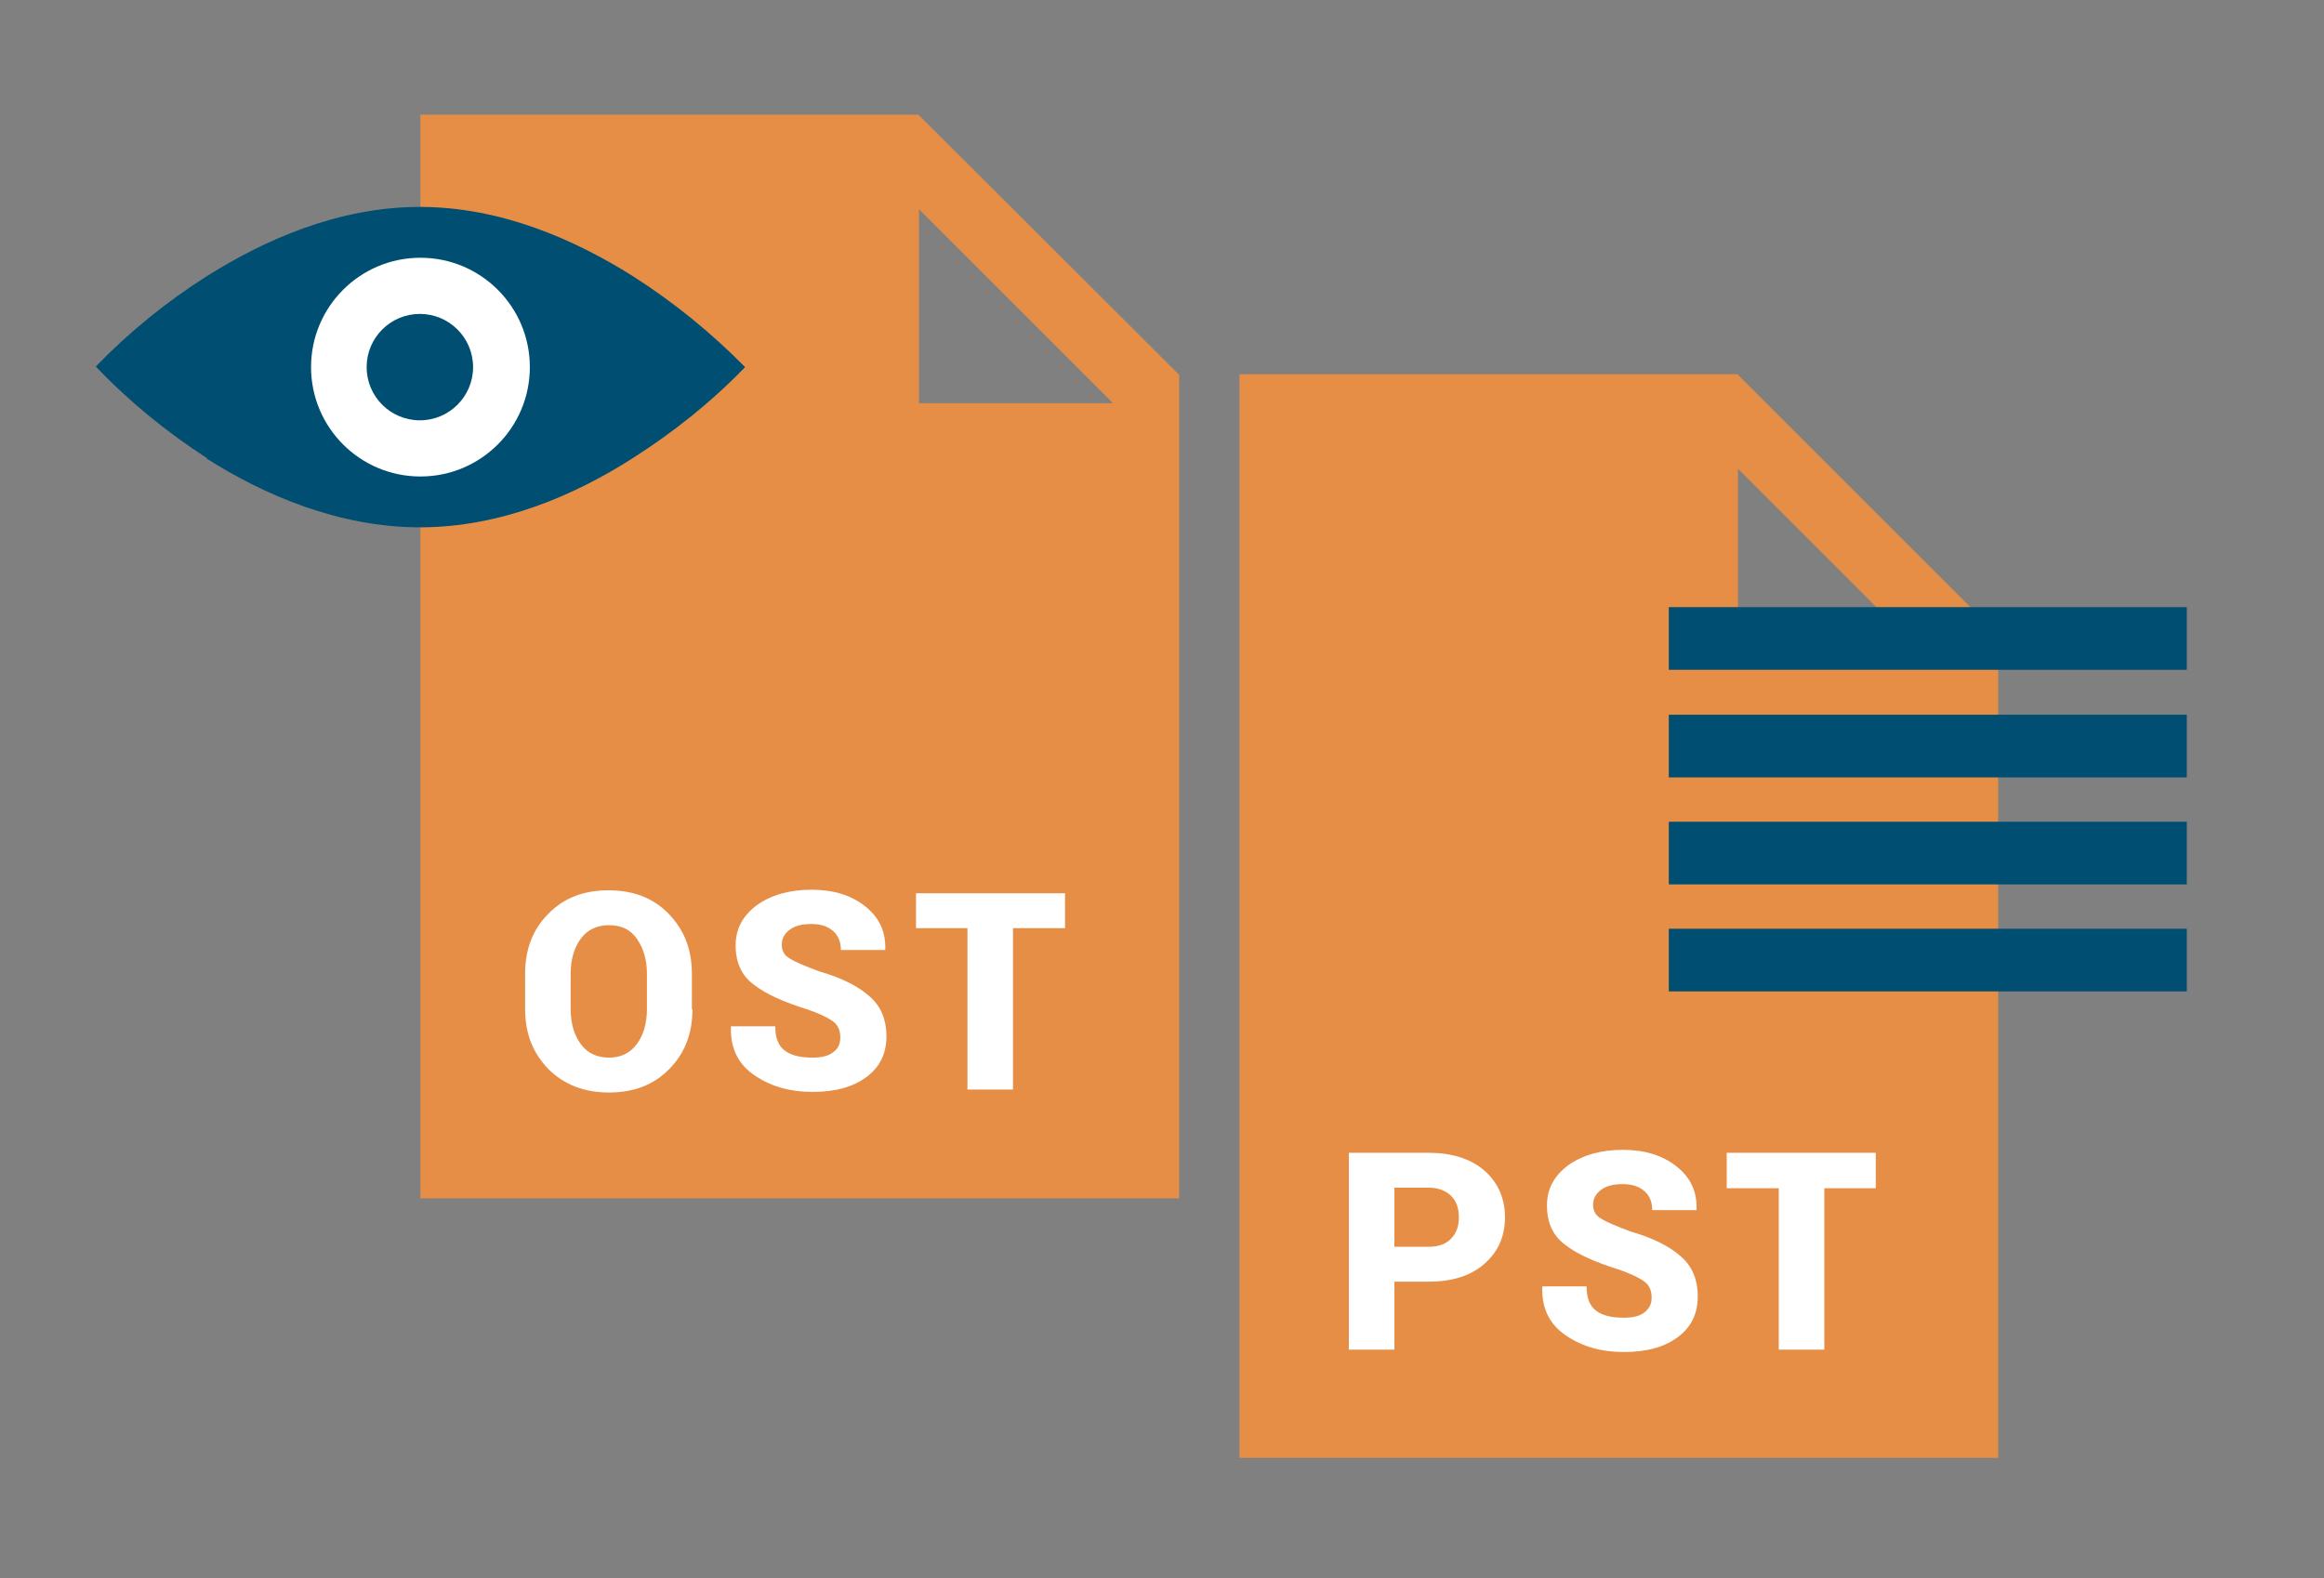 <?xml version="1.0" encoding="utf-8"?>
<!-- Generator: Adobe Illustrator 24.1.1, SVG Export Plug-In . SVG Version: 6.00 Build 0)  -->
<svg version="1.1" id="Layer_1" xmlns="http://www.w3.org/2000/svg" xmlns:xlink="http://www.w3.org/1999/xlink" x="0px" y="0px"
	 width="393px" height="267px" viewBox="0 0 393 267" style="enable-background:new 0 0 393 267;" xml:space="preserve">
<rect x="0" y="0" width="393" height="267" fill="#808080" stroke="none"/>
<g>
	<g>
		<g>
			<g>
				<path style="fill:#E78E46;" d="M293.8,63.3h-84.2v183.3h128.3V107.4L293.8,63.3z M293.9,112.1V79.3l32.8,32.8H293.9z"/>
				<g>
					<path style="fill:#FFFFFF;" d="M235.8,216.9v11.4h-7.7V195h13.5c3.9,0,7.1,1,9.4,3c2.3,2,3.5,4.7,3.5,7.9
						c0,3.3-1.2,5.9-3.5,7.9c-2.3,2-5.4,3-9.4,3H235.8z M235.8,210.9h5.8c1.7,0,3-0.5,3.8-1.4c0.9-0.9,1.3-2.1,1.3-3.6
						c0-1.5-0.4-2.7-1.3-3.6c-0.9-0.9-2.2-1.4-3.8-1.4h-5.8V210.9z"/>
					<path style="fill:#FFFFFF;" d="M279.3,219.5c0-1.2-0.4-2.1-1.2-2.7c-0.8-0.6-2.2-1.3-4.2-2c-4.2-1.3-7.3-2.7-9.3-4.3
						c-2-1.5-3-3.7-3-6.6c0-2.8,1.2-5,3.6-6.8c2.4-1.7,5.5-2.6,9.2-2.6c3.7,0,6.7,0.9,9.1,2.8c2.4,1.9,3.5,4.3,3.4,7.3l0,0.1h-7.5
						c0-1.3-0.4-2.4-1.3-3.2s-2.1-1.2-3.7-1.2c-1.6,0-2.8,0.3-3.7,1c-0.9,0.7-1.3,1.5-1.3,2.5c0,1,0.4,1.8,1.3,2.3
						c0.9,0.6,2.6,1.3,5,2.2c3.8,1.1,6.6,2.5,8.5,4.2c1.9,1.6,2.9,3.9,2.9,6.8c0,2.9-1.1,5.2-3.4,6.9c-2.3,1.7-5.3,2.5-9.1,2.5
						c-3.8,0-7-0.9-9.8-2.8c-2.8-1.9-4.1-4.6-4-8.2l0-0.1h7.5c0,1.9,0.5,3.3,1.6,4.1c1,0.8,2.6,1.2,4.7,1.2c1.6,0,2.8-0.3,3.6-1
						S279.3,220.5,279.3,219.5z"/>
					<path style="fill:#FFFFFF;" d="M317.3,201h-8.8v27.3h-7.7V201H292V195h25.2V201z"/>
				</g>
			</g>
			<g>
				<path style="fill:#E78E46;" d="M155.3,19.4H71.1v183.3h128.3V63.4L155.3,19.4z M155.4,68.1V35.4l32.8,32.8H155.4z"/>
				<g>
					<path style="fill:#FFFFFF;" d="M117.1,170.7c0,4.1-1.3,7.5-3.9,10.1c-2.6,2.7-6,4-10.2,4c-4.2,0-7.6-1.3-10.3-4
						c-2.6-2.7-3.9-6-3.9-10.1v-6c0-4.1,1.3-7.5,3.9-10.1c2.6-2.7,6-4,10.2-4c4.2,0,7.6,1.3,10.2,4c2.6,2.7,3.9,6,3.9,10.1V170.7z
						 M109.4,164.7c0-2.4-0.6-4.3-1.7-5.9s-2.7-2.3-4.7-2.3c-2.1,0-3.7,0.8-4.8,2.3c-1.1,1.5-1.7,3.5-1.7,5.9v6
						c0,2.4,0.6,4.4,1.7,5.9c1.1,1.5,2.7,2.3,4.8,2.3c2,0,3.6-0.8,4.7-2.3c1.1-1.5,1.7-3.5,1.7-5.9V164.7z"/>
					<path style="fill:#FFFFFF;" d="M142.1,175.5c0-1.2-0.4-2.1-1.2-2.7c-0.8-0.6-2.2-1.3-4.2-2c-4.2-1.3-7.3-2.7-9.3-4.3
						c-2-1.5-3-3.7-3-6.6c0-2.8,1.2-5,3.6-6.8c2.4-1.7,5.5-2.6,9.2-2.6c3.7,0,6.7,0.9,9.1,2.8c2.4,1.9,3.5,4.3,3.4,7.3l0,0.1h-7.5
						c0-1.3-0.4-2.4-1.3-3.2c-0.9-0.8-2.1-1.2-3.7-1.2c-1.6,0-2.8,0.3-3.7,1c-0.9,0.7-1.3,1.5-1.3,2.5c0,1,0.4,1.8,1.3,2.3
						c0.9,0.6,2.6,1.3,5,2.2c3.8,1.1,6.6,2.5,8.5,4.2c1.9,1.6,2.9,3.9,2.9,6.8c0,2.9-1.1,5.2-3.4,6.9c-2.3,1.7-5.3,2.5-9.1,2.5
						c-3.8,0-7-0.9-9.8-2.8c-2.8-1.9-4.1-4.6-4-8.2l0-0.1h7.5c0,1.9,0.5,3.3,1.6,4.1c1,0.8,2.6,1.2,4.7,1.2c1.6,0,2.8-0.3,3.6-1
						C141.7,177.4,142.1,176.6,142.1,175.5z"/>
					<path style="fill:#FFFFFF;" d="M180.1,157h-8.8v27.3h-7.7V157h-8.7v-5.9h25.2V157z"/>
				</g>
			</g>
		</g>
	</g>
	<rect x="282.2" y="102.7" style="fill:#004E71;" width="87.6" height="10.6"/>
	<rect x="282.2" y="120.9" style="fill:#004E71;" width="87.6" height="10.6"/>
	<rect x="282.2" y="139" style="fill:#004E71;" width="87.6" height="10.6"/>
	<rect x="282.2" y="157.1" style="fill:#004E71;" width="87.6" height="10.6"/>
	<g>
		<path style="fill:#004E71;" d="M107,46.7c-9.7-6.1-22.2-11.7-36-11.7s-26.3,5.6-36,11.7C28.2,51,21.8,56.2,16.2,62
			c5.6,5.9,12,11.1,18.8,15.5v0.1c9.6,6.1,22.3,11.6,36,11.6c13.8,0,26.3-5.5,36-11.7c6.9-4.4,13.3-9.5,19-15.4
			C120.3,56.3,113.9,51.1,107,46.7z"/>
		<circle style="fill:#FFFFFF;" cx="71.1" cy="62.1" r="18.5"/>
		<circle style="fill:#004E71;" cx="71" cy="62.1" r="9"/>
	</g>
</g>
</svg>
